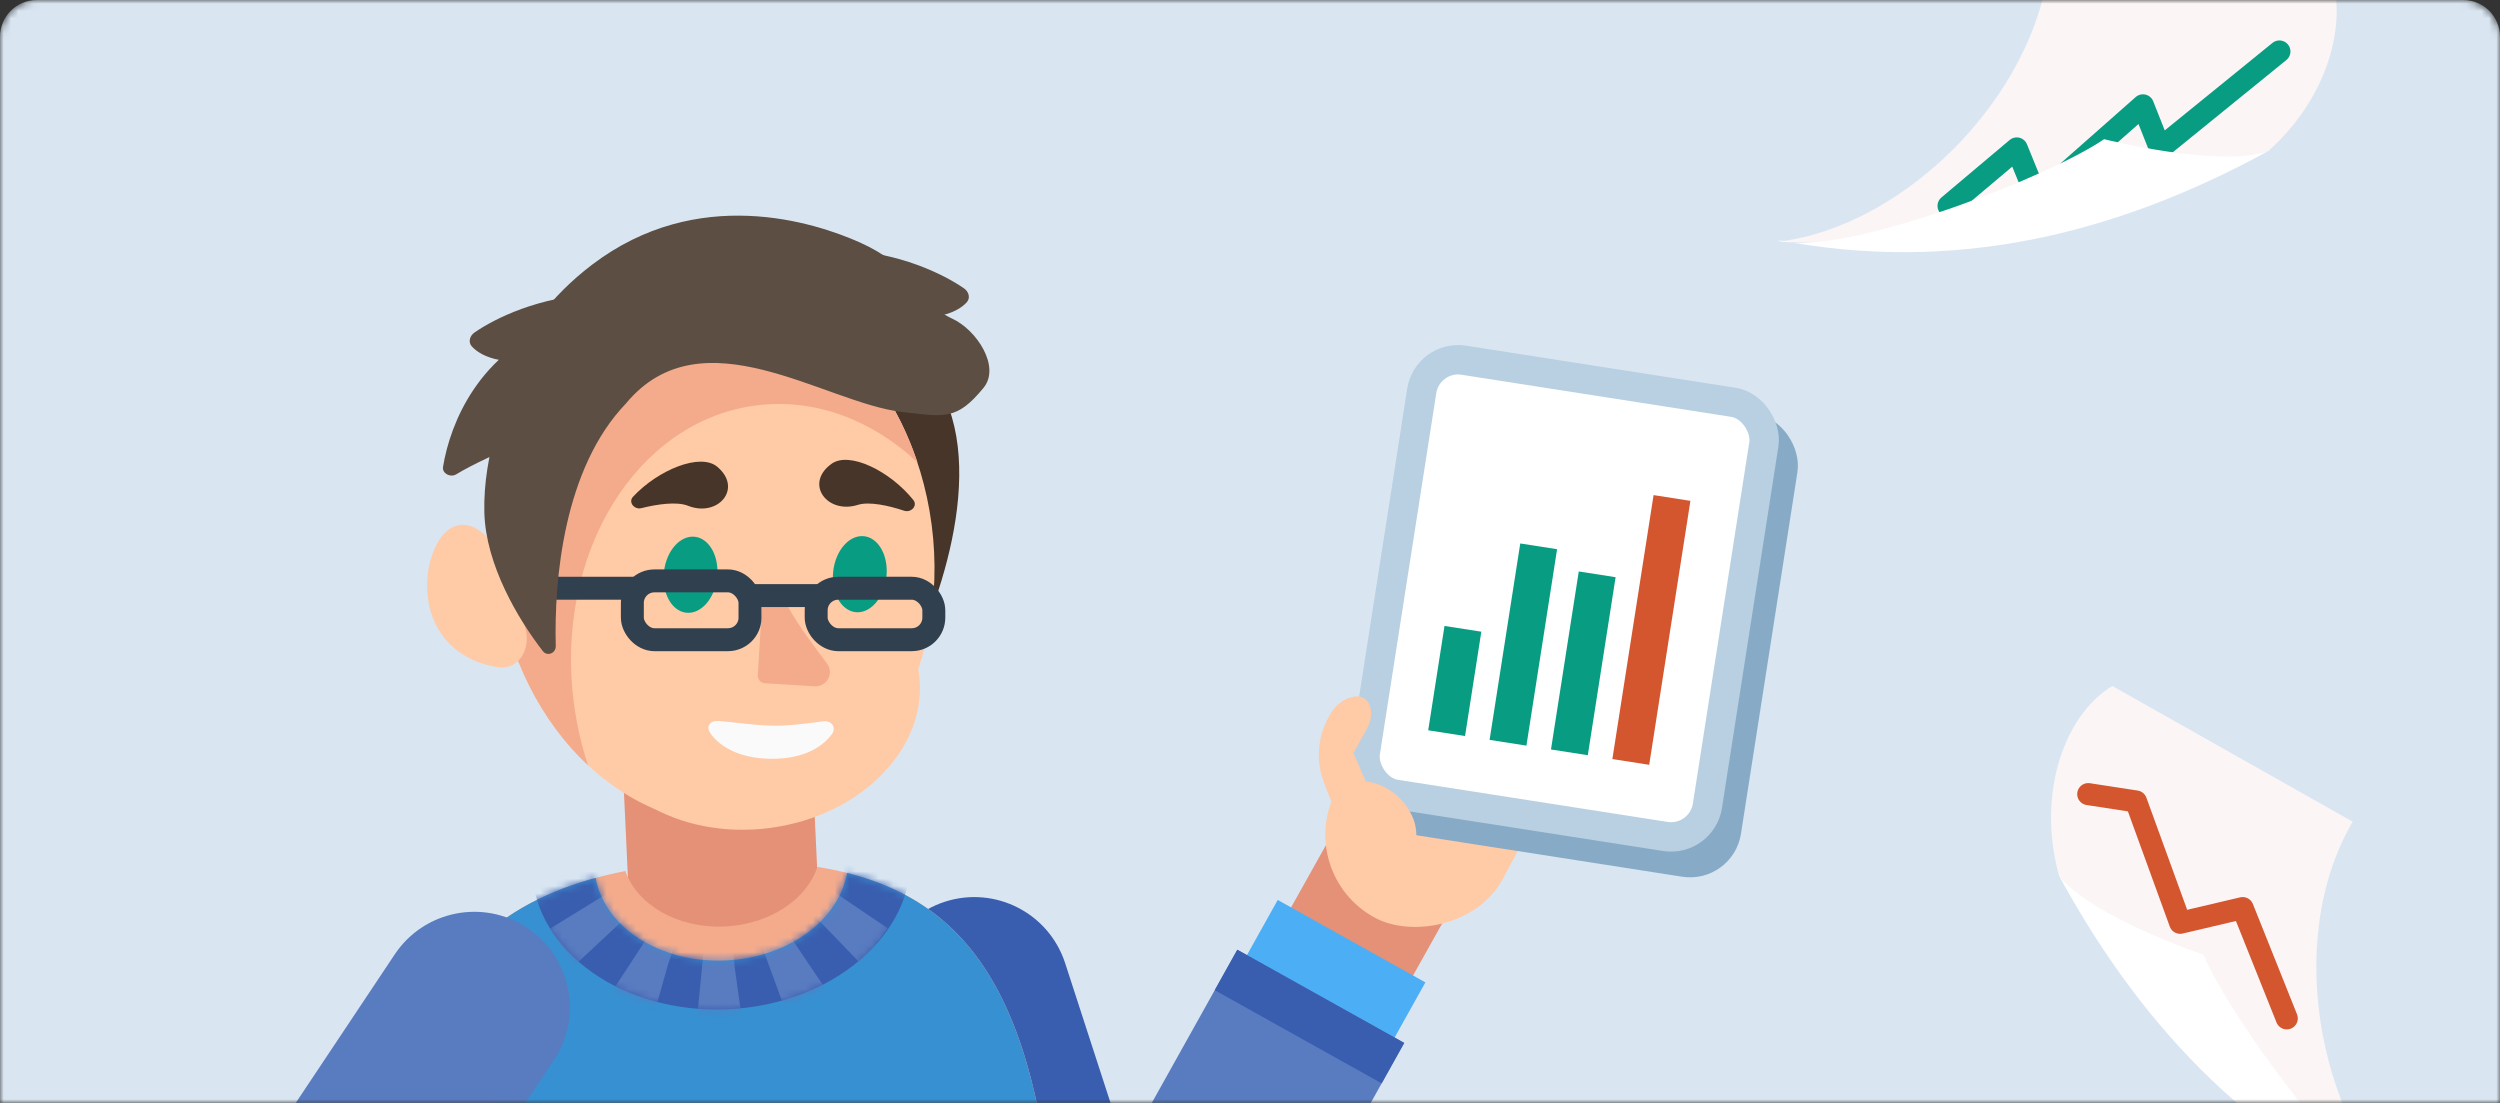 <svg width="340" height="150" viewBox="0 0 340 150" fill="none" xmlns="http://www.w3.org/2000/svg">
<rect x="0" y="0" width="340" height="150" fill="#333333" stroke="none"/>
<mask id="mask0" mask-type="alpha" maskUnits="userSpaceOnUse" x="0" y="0" width="340" height="150">
<path d="M0 5C0 2.239 2.239 0 5 0H335C337.761 0 340 2.239 340 5V150H0V5Z" fill="#D9E6F2"/>
</mask>
<g mask="url(#mask0)">
<path d="M0 5C0 2.239 2.239 0 5 0H335C337.761 0 340 2.239 340 5V150H0V5Z" fill="#D9E6F2"/>
<path d="M189.5 118L154.5 180.5" stroke="#E59177" stroke-width="19"/>
<rect x="212.698" y="103.994" width="30.487" height="25.627" rx="12.813" transform="rotate(118.163 212.698 103.994)" fill="#FFCAA6"/>
<rect x="215.003" y="99.687" width="19.908" height="5.302" rx="2.651" transform="rotate(118.163 215.003 99.687)" fill="#FFCAA6"/>
<rect x="210.884" y="93.34" width="20.467" height="5.302" rx="2.651" transform="rotate(118.163 210.884 93.34)" fill="#FFCAA6"/>
<rect x="206.84" y="86.852" width="24.278" height="5.302" rx="2.651" transform="rotate(118.163 206.84 86.852)" fill="#FFCAA6"/>
<rect x="198.685" y="88.043" width="20.704" height="5.302" rx="2.651" transform="rotate(118.163 198.685 88.043)" fill="#FFCAA6"/>
<rect x="196.716" y="51.715" width="47.092" height="59.766" rx="5" transform="rotate(8.874 196.716 51.715)" fill="#87ABC6" stroke="#87ABC6" stroke-width="4"/>
<rect x="194.128" y="48.216" width="47.092" height="59.766" rx="5" transform="rotate(8.874 194.128 48.216)" fill="white" stroke="#B8D0E1" stroke-width="4"/>
<rect x="196.452" y="85.129" width="5.07" height="14.364" transform="rotate(8.874 196.452 85.129)" fill="#089D82"/>
<rect x="206.755" y="73.91" width="5.07" height="27.038" transform="rotate(8.874 206.755 73.91)" fill="#089D82"/>
<rect x="214.712" y="77.718" width="5.07" height="24.503" transform="rotate(8.874 214.712 77.718)" fill="#089D82"/>
<rect x="224.886" y="67.334" width="5.07" height="36.333" transform="rotate(8.874 224.886 67.334)" fill="#D3562F"/>
<path d="M120.141 139.014C117.924 132.188 121.661 124.858 128.486 122.641C135.312 120.424 142.642 124.161 144.859 130.986L120.141 139.014ZM154.345 202.263L148.921 214.071C145.623 212.555 143.108 209.729 141.987 206.277L154.345 202.263ZM144.859 130.986L166.704 198.249L141.987 206.277L120.141 139.014L144.859 130.986ZM159.77 190.455L189.439 204.085L178.59 227.7L148.921 214.071L159.77 190.455Z" fill="#395EAF"/>
<path fill-rule="evenodd" clip-rule="evenodd" d="M84.748 105.478L110.488 104.274L111.239 120.339C111.239 120.347 111.239 120.354 111.24 120.362C111.406 123.916 105.779 127.066 98.671 127.398C91.563 127.731 85.666 125.119 85.5 121.565L85.5 121.565L84.748 105.478Z" fill="#E59177"/>
<path d="M122.486 92.375C127.199 83.809 134.769 63.739 127.342 51.98L114.197 56.961L122.486 92.375Z" fill="#463528"/>
<ellipse rx="29.775" ry="36.932" transform="matrix(-0.991 0.13 0.13 0.991 97.196 75.224)" fill="#FFCAA6"/>
<ellipse rx="22.836" ry="18.095" transform="matrix(-0.991 0.13 0.13 0.991 102.358 94.671)" fill="#FFCAA6"/>
<path fill-rule="evenodd" clip-rule="evenodd" d="M79.988 104.109C73.637 98.18 69.02 89.355 67.674 79.098C65.02 58.875 76.086 40.745 92.391 38.606C106.314 36.778 119.556 47.202 124.779 62.88C118.608 57.119 110.8 54.093 102.765 55.148C86.46 57.288 75.394 75.417 78.048 95.641C78.436 98.594 79.094 101.428 79.988 104.109Z" fill="#F3AB8C"/>
<path d="M97.526 78.58C97.198 81.432 95.313 83.557 93.317 83.327C91.321 83.098 89.969 80.6 90.297 77.748C90.626 74.896 92.51 72.771 94.506 73C96.502 73.23 97.855 75.728 97.526 78.58Z" fill="#089D82"/>
<path d="M120.548 78.505C120.219 81.357 118.335 83.482 116.339 83.252C114.342 83.023 112.99 80.525 113.319 77.673C113.647 74.821 115.531 72.696 117.528 72.925C119.524 73.155 120.876 75.653 120.548 78.505Z" fill="#089D82"/>
<path d="M59.205 84.818C55.4 77.074 61.991 63.207 69.486 77.704C69.523 77.775 69.553 77.855 69.572 77.932L71.493 85.641C72.164 88.336 70.525 91.13 67.774 90.746C64.536 90.294 61.057 88.586 59.205 84.818Z" fill="#FFCAA6"/>
<path d="M105.5 98.698C102.833 98.698 99.624 98.188 97.606 98.04C96.668 97.971 96.014 98.763 96.509 99.563C97.555 101.255 100.258 103.197 105 103.197C109.48 103.197 111.95 101.464 113.138 99.846C113.792 98.954 113.105 97.973 112.006 98.095C110.288 98.286 107.897 98.698 105.5 98.698Z" fill="#FAFAFA"/>
<path d="M112.48 90.249C109.995 86.882 107.968 84.352 106.398 80.974C105.907 79.918 103.771 80.167 103.701 81.329L103.063 91.822C103.028 92.395 103.465 92.888 104.038 92.923L110.774 93.332C112.436 93.433 113.468 91.589 112.48 90.249Z" fill="#F3AB8C"/>
<path d="M97.56 63.489C95.251 61.535 89.488 63.906 86.088 67.562C85.409 68.293 86.26 69.351 87.228 69.108C89.38 68.566 92.061 68.181 93.564 68.783C97.615 70.402 101.072 66.459 97.56 63.489Z" fill="#463528"/>
<path d="M113.075 63.087C115.523 61.31 121.094 64.102 124.213 68C124.836 68.78 123.909 69.772 122.961 69.457C120.855 68.758 118.211 68.175 116.667 68.662C112.506 69.977 109.353 65.788 113.075 63.087Z" fill="#463528"/>
<rect x="86" y="79" width="16" height="8" rx="3" stroke="#31404E" stroke-width="3.119"/>
<rect x="111" y="80" width="16" height="7" rx="3" stroke="#31404E" stroke-width="3.119"/>
<path d="M102 81L111.356 81" stroke="#31404E" stroke-width="3.119"/>
<path d="M73 80L87.553 80" stroke="#31404E" stroke-width="3.119"/>
<path d="M75.582 87.861C75.348 78.844 76.658 63.682 85.154 54.845L72.196 49.232C71.71 49.021 71.144 49.206 70.898 49.676C68.894 53.505 65.653 61.721 65.872 69.719C66.066 76.848 70.495 84.255 73.824 88.549C74.426 89.324 75.608 88.843 75.582 87.861Z" fill="#5C4E43"/>
<path d="M80.522 35.999C69.053 44.724 66.493 56.359 66.647 61.085C70.935 56.556 80.791 54.866 85.154 54.845C95.477 42.43 112.156 54.814 122.688 56.027C128.482 56.694 130.113 57.193 133.762 52.744C136.111 49.88 132.833 44.853 129.463 43.315C128.907 43.061 128.412 42.769 128 42.439C125.13 40.143 123.687 35.999 117 33C110.73 30.188 94.858 25.093 80.522 35.999Z" fill="#5C4E43"/>
<path d="M60.252 63.496C61.236 57.425 65.245 47.816 76 44C76.333 48 76.3 58 71.5 60C68.003 61.457 64.382 63.091 62.03 64.515C61.255 64.984 60.107 64.39 60.252 63.496Z" fill="#5C4E43"/>
<path d="M64.544 45.211C67.379 43.256 73.328 40.349 81 40C83 42 84.8 46.5 76 48.5C68.994 50.092 65.538 48.621 64.167 47.114C63.632 46.525 63.889 45.662 64.544 45.211Z" fill="#5C4E43"/>
<path d="M131.099 39.211C128.265 37.256 122.316 34.349 114.644 34C112.644 36 110.844 40.5 119.644 42.5C126.649 44.092 130.106 42.621 131.476 41.114C132.012 40.525 131.755 39.662 131.099 39.211Z" fill="#5C4E43"/>
<path fill-rule="evenodd" clip-rule="evenodd" d="M111.167 117.899C109.715 122.312 104.7 125.716 98.588 126.002C92.17 126.302 86.636 123.066 85.055 118.459C72.41 120.911 56.026 128.259 57.093 151.09C57.454 158.807 58.207 167.901 59.009 177.575C61.012 201.76 63.316 229.563 60.53 248.498C60.336 249.82 61.382 251.013 62.717 250.951L144.893 247.11C146.173 247.05 147.098 245.87 146.881 244.607C144.485 230.634 144.327 206.278 144.221 189.909C144.182 183.829 144.149 178.851 144.012 175.917C142.238 137.972 133.613 121.478 111.167 117.899Z" fill="#F3AB8C"/>
<path fill-rule="evenodd" clip-rule="evenodd" d="M115.2 118.719C114.09 125.096 107.24 130.226 98.725 130.624C89.801 131.041 82.213 126.113 81.006 119.397C69.186 122.61 56.137 130.638 57.093 151.09C57.454 158.807 58.207 167.901 59.008 177.575C61.012 201.76 63.315 229.563 60.53 248.498C60.336 249.82 61.382 251.013 62.717 250.951L144.893 247.11C146.173 247.05 147.097 245.87 146.881 244.607C144.485 230.634 144.327 206.278 144.221 189.909C144.181 183.829 144.149 178.851 144.012 175.917C142.349 140.334 134.66 123.615 115.2 118.719Z" fill="#3790D1"/>
<mask id="mask1" mask-type="alpha" maskUnits="userSpaceOnUse" x="57" y="118" width="90" height="133">
<path fill-rule="evenodd" clip-rule="evenodd" d="M115.2 118.719C114.09 125.096 107.24 130.226 98.725 130.624C89.801 131.041 82.213 126.113 81.006 119.397C69.186 122.61 56.137 130.638 57.093 151.09C57.454 158.807 58.207 167.901 59.008 177.575C61.012 201.76 63.315 229.563 60.53 248.498C60.336 249.82 61.382 251.013 62.717 250.951L144.893 247.11C146.173 247.05 147.097 245.87 146.881 244.607C144.485 230.634 144.327 206.278 144.221 189.909C144.181 183.829 144.149 178.851 144.012 175.917C142.349 140.334 134.66 123.615 115.2 118.719Z" fill="#4CAEF5"/>
</mask>
<g mask="url(#mask1)">
<ellipse cx="98.098" cy="117.209" rx="25.804" ry="20.07" transform="rotate(-2.676 98.098 117.209)" fill="#395EAF"/>
<mask id="mask2" mask-type="alpha" maskUnits="userSpaceOnUse" x="72" y="97" width="52" height="41">
<ellipse cx="98.098" cy="117.209" rx="25.804" ry="20.07" transform="rotate(-2.676 98.098 117.209)" fill="#395EAF"/>
</mask>
<g mask="url(#mask2)">
<path d="M75 114.571C78.956 126.571 84.89 134 97.747 134C110.605 134 119.505 122.571 120 114" stroke="#597BC0" stroke-width="10" stroke-dasharray="5 5"/>
</g>
</g>
<path d="M52.059 136.617C55.078 131.992 61.274 130.69 65.899 133.708C70.524 136.727 71.826 142.923 68.807 147.548L52.059 136.617ZM28.671 190.746L21.857 198.065C18.296 194.75 17.638 189.354 20.297 185.28L28.671 190.746ZM68.807 147.548L37.045 196.211L20.297 185.28L52.059 136.617L68.807 147.548ZM35.484 183.426L69.881 215.447L56.253 230.085L21.857 198.065L35.484 183.426Z" fill="#F3AB8C"/>
<path d="M53.688 129.792C57.668 123.821 65.736 122.207 71.707 126.188C77.678 130.168 79.292 138.236 75.311 144.207L53.688 129.792ZM28.671 190.746L19.443 199.895C15.097 195.511 14.435 188.675 17.859 183.538L28.671 190.746ZM75.311 144.207L39.483 197.953L17.859 183.538L53.688 129.792L75.311 144.207ZM37.898 181.597L64.546 208.474L46.091 226.771L19.443 199.895L37.898 181.597Z" fill="#597BC0"/>
<path d="M184.66 114.376L186.054 115.892L186.61 116.317C188.721 117.93 191.9 117.656 192.459 115.06C192.74 113.757 192.697 112.301 191.991 110.856C190.303 107.403 187.129 106.366 185.753 106.279L184.065 102.42L185.875 99.149C186.493 98.033 186.579 97.042 186.359 96.194C185.693 93.631 182.258 94.714 180.975 97.031L180.658 97.604C179.203 100.233 178.956 103.362 179.981 106.186L180.422 107.398C181.359 109.981 182.8 112.353 184.66 114.376Z" fill="#FFCAA6"/>
<path d="M154.5 180.5L183.812 128" stroke="#4CAEF5" stroke-width="23"/>
<path d="M154.5 180.5L179.625 135.5" stroke="#597BC0" stroke-width="26"/>
<path d="M179.625 135.5L176.554 141" stroke="#395EAF" stroke-width="26"/>
<path d="M319.966 111.749L287.29 93.299C280.992 97.003 276.876 107.636 280.026 119.096L292.936 135.029L301.754 144.014L313.41 155.863L329.386 165.609C315.613 154.223 310.255 128.317 319.966 111.749Z" fill="#FBF5F5"/>
<path d="M284 108L290.5 109L296.5 125.5L305 123.5L311 138.5" stroke="#D3562F" stroke-width="3" stroke-linecap="round" stroke-linejoin="round"/>
<path d="M280.026 119.096C284.309 124.653 299.668 129.84 299.668 129.84C303.196 138.201 318.964 159.84 327.644 164.628C328.302 164.908 328.966 165.183 329.637 165.451C329.028 165.303 328.36 165.022 327.644 164.628C305.053 154.98 290.382 138.105 280.026 119.096Z" fill="white"/>
<path d="M278.904 -7.276L316.365 -5.07C319.65 1.457 317.345 12.623 308.487 20.546L289.002 26.938L276.721 29.71L260.504 33.349L241.795 32.88C259.541 30.778 278.085 11.911 278.904 -7.276Z" fill="#FBF5F5"/>
<path d="M265 28L274.278 20.186L277.062 27.023L291.443 14.326L293.763 20.186L310 7" stroke="#089D82" stroke-width="3" stroke-linecap="round" stroke-linejoin="round"/>
<path d="M308.486 20.546C301.875 22.895 286.156 18.929 286.156 18.929C278.66 24.043 253.68 33.682 243.791 33C243.087 32.88 242.38 32.751 241.67 32.612C242.262 32.817 242.975 32.944 243.791 33C268.005 37.138 289.481 30.908 308.486 20.546Z" fill="white"/>
</g>
</svg>
